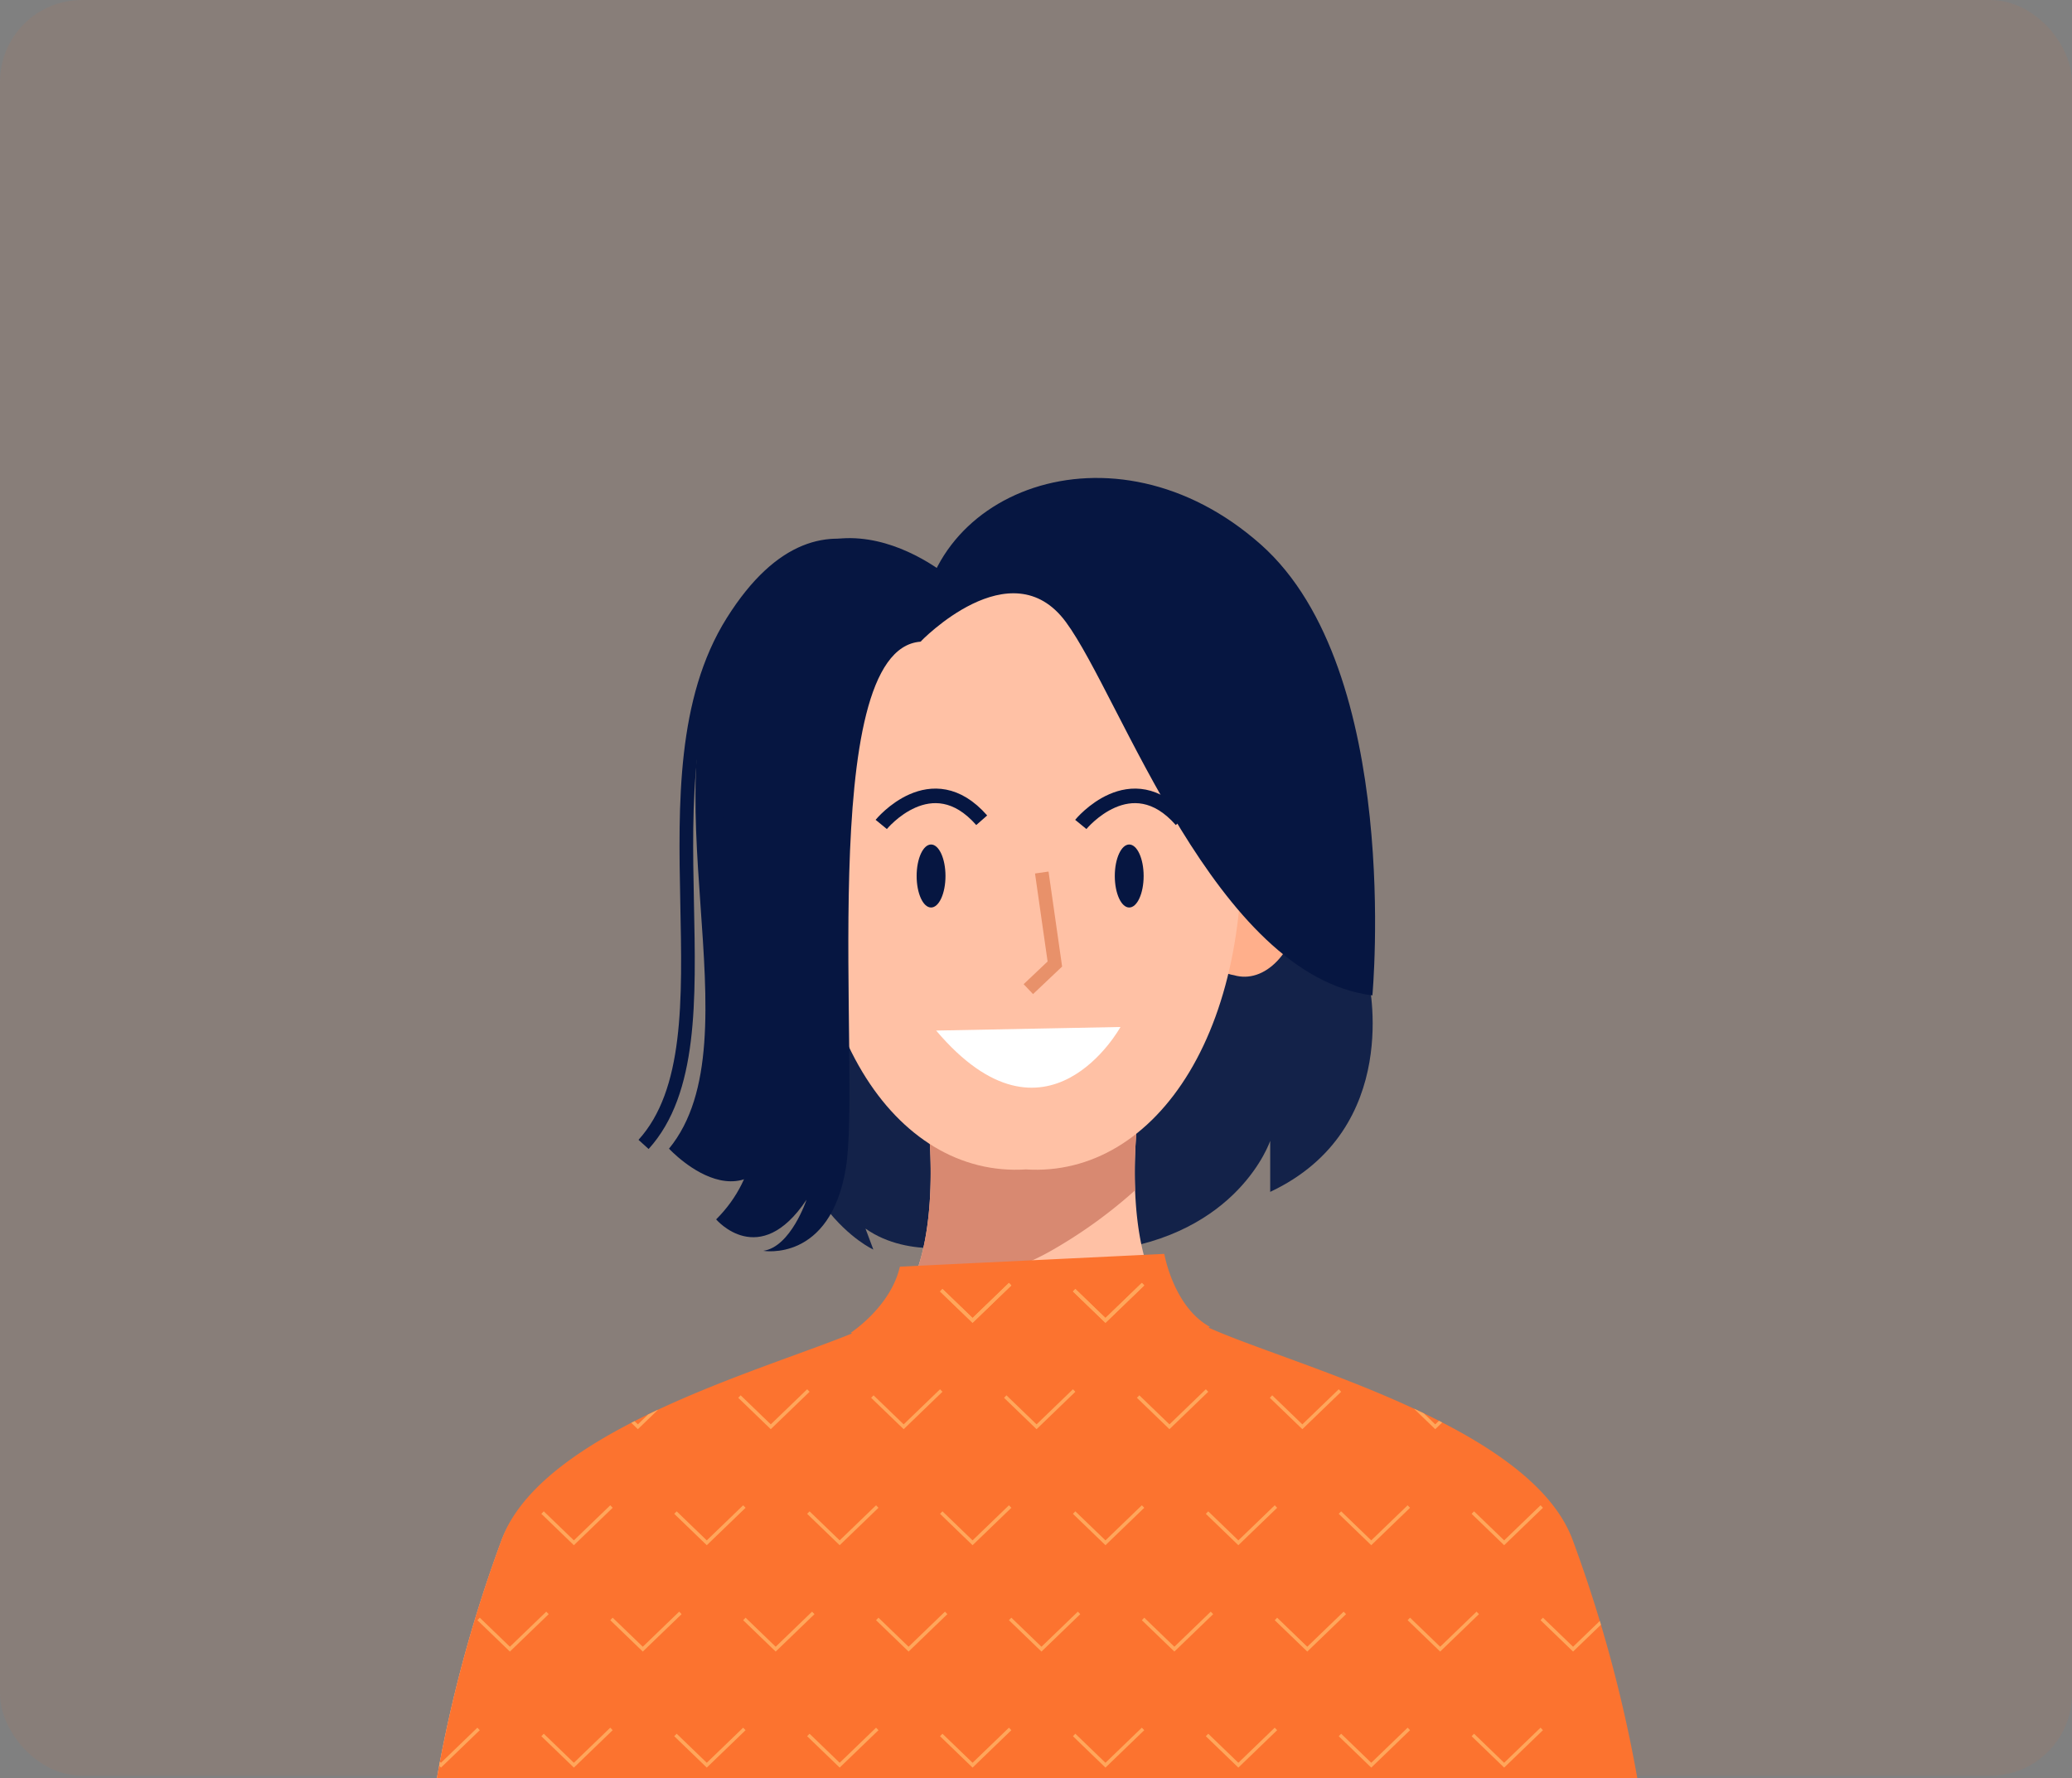 <svg xmlns="http://www.w3.org/2000/svg" xmlns:xlink="http://www.w3.org/1999/xlink" width="303.5" height="260.404" viewBox="0 0 303.5 260.404">
  <rect x="0" y="0" width="303.5" height="260.404" fill="#808080" stroke="none"/>
  <defs>
    <clipPath id="clip-path">
      <path id="Path_106138" data-name="Path 106138" d="M207.173,419.546c-6.218-16.711-41.112-25.547-53.323-31.06l.2-.111c-5.342-2.938-6.678-10.685-6.678-10.685l-38.733,1.871c-1.336,5.877-7.192,9.675-7.192,9.675.06.038.121.069.181.106-13.64,5.565-45.411,14.332-51.317,30.2a202.7,202.7,0,0,0-9.481,34.906H216.653A202.7,202.7,0,0,0,207.173,419.546Z" transform="translate(-40.83 -377.69)" fill="none"/>
    </clipPath>
  </defs>
  <g id="Girl" transform="translate(-633 -3962)">
    <rect id="Rectangle_19647" data-name="Rectangle 19647" width="303.5" height="260.07" rx="12" transform="translate(633 3962)" fill="#ff6d24" opacity="0.07"/>
    <g id="Group_58015" data-name="Group 58015" transform="translate(656.17 3753.031)">
      <g id="Group_56980" data-name="Group 56980" transform="translate(40.83 278.969)">
        <g id="Group_56973" data-name="Group 56973" transform="translate(0 57.363)">
          <g id="Group_56961" data-name="Group 56961" transform="translate(48.859)">
            <path id="Path_106079" data-name="Path 106079" d="M112.535,383.673s-8.825,2.3-15.348-2.3l1.151,3.07S84.524,378.3,83.373,353.36,91.431,328.8,91.431,328.8,116.756,363.335,112.535,383.673Z" transform="translate(-83.273 -328.801)" fill="#132249"/>
            <path id="Path_106080" data-name="Path 106080" d="M166.029,344.464s5.18,21.872-14.389,31.081v-7.482s-4.6,13.814-24.174,16.116-9.785-27.052-9.785-27.052l9.785-25.325,38.563,10.36" transform="translate(-78.443 -328.347)" fill="#132249"/>
          </g>
          <g id="Group_56962" data-name="Group 56962" transform="translate(0 36.359)">
            <path id="Path_106081" data-name="Path 106081" d="M205.958,422.417c-6.845-18.4-48.71-27.181-56.041-32.513-9.412-6.845-6.416-29.518-6.416-29.518l-15.4.405-15.4-.405s2.994,22.673-6.418,29.518c-7.33,5.332-49.2,14.118-56.041,32.513a201.18,201.18,0,0,0-9.411,34.651H215.37A201.249,201.249,0,0,0,205.958,422.417Z" transform="translate(-40.83 -360.386)" fill="#ffc1a5"/>
            <path id="Path_106082" data-name="Path 106082" d="M100.784,385.679c7.21-.737,14.457-2.2,20.733-5.709a70.69,70.69,0,0,0,12.52-8.982,70.017,70.017,0,0,1,.4-10.6l-15.4.405-15.4-.405S105.768,376.523,100.784,385.679Z" transform="translate(-31.768 -360.386)" fill="#d88971"/>
          </g>
          <g id="Group_56972" data-name="Group 56972" transform="translate(0 56.279)">
            <path id="Path_106083" data-name="Path 106083" d="M207.173,419.546c-6.218-16.711-41.112-25.547-53.323-31.06l.2-.111c-5.342-2.938-6.678-10.685-6.678-10.685l-38.733,1.871c-1.336,5.877-7.192,9.675-7.192,9.675.06.038.121.069.181.106-13.64,5.565-45.411,14.332-51.317,30.2a202.7,202.7,0,0,0-9.481,34.906H216.653A202.7,202.7,0,0,0,207.173,419.546Z" transform="translate(-40.83 -377.69)" fill="#fc732f"/>
            <g id="Group_56971" data-name="Group 56971">
              <g id="Group_56970" data-name="Group 56970" clip-path="url(#clip-path)">
                <g id="Group_56969" data-name="Group 56969" transform="translate(-3.994 4.434)">
                  <g id="Group_56963" data-name="Group 56963">
                    <path id="Path_106084" data-name="Path 106084" d="M155.732,382.427l4.588,4.425,5.506-5.31" transform="translate(-19.469 -381.542)" fill="none" stroke="#ffa65b" stroke-miterlimit="10" stroke-width="0.51"/>
                    <path id="Path_106085" data-name="Path 106085" d="M138.821,382.427l4.588,4.425,5.506-5.31" transform="translate(-22.025 -381.542)" fill="none" stroke="#ffa65b" stroke-miterlimit="10" stroke-width="0.51"/>
                    <path id="Path_106086" data-name="Path 106086" d="M121.911,382.427l4.588,4.425,5.506-5.31" transform="translate(-24.581 -381.542)" fill="none" stroke="#ffa65b" stroke-miterlimit="10" stroke-width="0.51"/>
                    <path id="Path_106087" data-name="Path 106087" d="M105,382.427l4.588,4.425,5.506-5.31" transform="translate(-27.136 -381.542)" fill="none" stroke="#ffa65b" stroke-miterlimit="10" stroke-width="0.51"/>
                    <path id="Path_106088" data-name="Path 106088" d="M88.091,382.427l4.588,4.425,5.506-5.31" transform="translate(-29.692 -381.542)" fill="none" stroke="#ffa65b" stroke-miterlimit="10" stroke-width="0.51"/>
                    <path id="Path_106089" data-name="Path 106089" d="M71.18,382.427l4.588,4.425,5.506-5.31" transform="translate(-32.248 -381.542)" fill="none" stroke="#ffa65b" stroke-miterlimit="10" stroke-width="0.51"/>
                    <path id="Path_106090" data-name="Path 106090" d="M54.27,382.427l4.588,4.425,5.506-5.31" transform="translate(-34.804 -381.542)" fill="none" stroke="#ffa65b" stroke-miterlimit="10" stroke-width="0.51"/>
                    <path id="Path_106091" data-name="Path 106091" d="M37.36,382.427l4.588,4.425,5.506-5.31" transform="translate(-37.36 -381.542)" fill="none" stroke="#ffa65b" stroke-miterlimit="10" stroke-width="0.51"/>
                    <path id="Path_106092" data-name="Path 106092" d="M172.642,382.427l4.588,4.425,5.506-5.31" transform="translate(-16.913 -381.542)" fill="none" stroke="#ffa65b" stroke-miterlimit="10" stroke-width="0.51"/>
                  </g>
                  <g id="Group_56964" data-name="Group 56964">
                    <path id="Path_106093" data-name="Path 106093" d="M155.732,382.427l4.588,4.425,5.506-5.31" transform="translate(-19.469 -381.542)" fill="none" stroke="#ffa65b" stroke-miterlimit="10" stroke-width="0.51"/>
                    <path id="Path_106094" data-name="Path 106094" d="M138.821,382.427l4.588,4.425,5.506-5.31" transform="translate(-22.025 -381.542)" fill="none" stroke="#ffa65b" stroke-miterlimit="10" stroke-width="0.51"/>
                    <path id="Path_106095" data-name="Path 106095" d="M121.911,382.427l4.588,4.425,5.506-5.31" transform="translate(-24.581 -381.542)" fill="none" stroke="#ffa65b" stroke-miterlimit="10" stroke-width="0.51"/>
                    <path id="Path_106096" data-name="Path 106096" d="M105,382.427l4.588,4.425,5.506-5.31" transform="translate(-27.136 -381.542)" fill="none" stroke="#ffa65b" stroke-miterlimit="10" stroke-width="0.51"/>
                    <path id="Path_106097" data-name="Path 106097" d="M88.091,382.427l4.588,4.425,5.506-5.31" transform="translate(-29.692 -381.542)" fill="none" stroke="#ffa65b" stroke-miterlimit="10" stroke-width="0.51"/>
                    <path id="Path_106098" data-name="Path 106098" d="M71.18,382.427l4.588,4.425,5.506-5.31" transform="translate(-32.248 -381.542)" fill="none" stroke="#ffa65b" stroke-miterlimit="10" stroke-width="0.51"/>
                    <path id="Path_106099" data-name="Path 106099" d="M54.27,382.427l4.588,4.425,5.506-5.31" transform="translate(-34.804 -381.542)" fill="none" stroke="#ffa65b" stroke-miterlimit="10" stroke-width="0.51"/>
                    <path id="Path_106100" data-name="Path 106100" d="M37.36,382.427l4.588,4.425,5.506-5.31" transform="translate(-37.36 -381.542)" fill="none" stroke="#ffa65b" stroke-miterlimit="10" stroke-width="0.51"/>
                    <path id="Path_106101" data-name="Path 106101" d="M172.642,382.427l4.588,4.425,5.506-5.31" transform="translate(-16.913 -381.542)" fill="none" stroke="#ffa65b" stroke-miterlimit="10" stroke-width="0.51"/>
                  </g>
                  <g id="Group_56965" data-name="Group 56965" transform="translate(0 65.14)">
                    <path id="Path_106102" data-name="Path 106102" d="M155.732,439.014l4.588,4.425,5.506-5.31" transform="translate(-19.469 -438.129)" fill="none" stroke="#ffa65b" stroke-miterlimit="10" stroke-width="0.51"/>
                    <path id="Path_106103" data-name="Path 106103" d="M138.821,439.014l4.588,4.425,5.506-5.31" transform="translate(-22.025 -438.129)" fill="none" stroke="#ffa65b" stroke-miterlimit="10" stroke-width="0.51"/>
                    <path id="Path_106104" data-name="Path 106104" d="M121.911,439.014l4.588,4.425,5.506-5.31" transform="translate(-24.581 -438.129)" fill="none" stroke="#ffa65b" stroke-miterlimit="10" stroke-width="0.51"/>
                    <path id="Path_106105" data-name="Path 106105" d="M105,439.014l4.588,4.425,5.506-5.31" transform="translate(-27.136 -438.129)" fill="none" stroke="#ffa65b" stroke-miterlimit="10" stroke-width="0.51"/>
                    <path id="Path_106106" data-name="Path 106106" d="M88.091,439.014l4.588,4.425,5.506-5.31" transform="translate(-29.692 -438.129)" fill="none" stroke="#ffa65b" stroke-miterlimit="10" stroke-width="0.51"/>
                    <path id="Path_106107" data-name="Path 106107" d="M71.18,439.014l4.588,4.425,5.506-5.31" transform="translate(-32.248 -438.129)" fill="none" stroke="#ffa65b" stroke-miterlimit="10" stroke-width="0.51"/>
                    <path id="Path_106108" data-name="Path 106108" d="M54.27,439.014l4.588,4.425,5.506-5.31" transform="translate(-34.804 -438.129)" fill="none" stroke="#ffa65b" stroke-miterlimit="10" stroke-width="0.51"/>
                    <path id="Path_106109" data-name="Path 106109" d="M37.36,439.014l4.588,4.425,5.506-5.31" transform="translate(-37.36 -438.129)" fill="none" stroke="#ffa65b" stroke-miterlimit="10" stroke-width="0.51"/>
                    <path id="Path_106110" data-name="Path 106110" d="M172.642,439.014l4.588,4.425,5.506-5.31" transform="translate(-16.913 -438.129)" fill="none" stroke="#ffa65b" stroke-miterlimit="10" stroke-width="0.51"/>
                  </g>
                  <g id="Group_56966" data-name="Group 56966" transform="translate(10.094 48.147)">
                    <path id="Path_106111" data-name="Path 106111" d="M164.5,424.252l4.588,4.425,5.506-5.31" transform="translate(-28.237 -423.367)" fill="none" stroke="#ffa65b" stroke-miterlimit="10" stroke-width="0.51"/>
                    <path id="Path_106112" data-name="Path 106112" d="M147.589,424.252l4.588,4.425,5.506-5.31" transform="translate(-30.793 -423.367)" fill="none" stroke="#ffa65b" stroke-miterlimit="10" stroke-width="0.51"/>
                    <path id="Path_106113" data-name="Path 106113" d="M130.679,424.252l4.588,4.425,5.506-5.31" transform="translate(-33.349 -423.367)" fill="none" stroke="#ffa65b" stroke-miterlimit="10" stroke-width="0.51"/>
                    <path id="Path_106114" data-name="Path 106114" d="M113.769,424.252l4.588,4.425,5.505-5.31" transform="translate(-35.905 -423.367)" fill="none" stroke="#ffa65b" stroke-miterlimit="10" stroke-width="0.51"/>
                    <path id="Path_106115" data-name="Path 106115" d="M96.859,424.252l4.588,4.425,5.505-5.31" transform="translate(-38.461 -423.367)" fill="none" stroke="#ffa65b" stroke-miterlimit="10" stroke-width="0.51"/>
                    <path id="Path_106116" data-name="Path 106116" d="M79.949,424.252l4.588,4.425,5.506-5.31" transform="translate(-41.017 -423.367)" fill="none" stroke="#ffa65b" stroke-miterlimit="10" stroke-width="0.51"/>
                    <path id="Path_106117" data-name="Path 106117" d="M63.038,424.252l4.588,4.425,5.506-5.31" transform="translate(-43.572 -423.367)" fill="none" stroke="#ffa65b" stroke-miterlimit="10" stroke-width="0.51"/>
                    <path id="Path_106118" data-name="Path 106118" d="M46.128,424.252l4.588,4.425,5.506-5.31" transform="translate(-46.128 -423.367)" fill="none" stroke="#ffa65b" stroke-miterlimit="10" stroke-width="0.51"/>
                    <path id="Path_106119" data-name="Path 106119" d="M181.41,424.252,186,428.677l5.506-5.31" transform="translate(-25.681 -423.367)" fill="none" stroke="#ffa65b" stroke-miterlimit="10" stroke-width="0.51"/>
                  </g>
                  <g id="Group_56967" data-name="Group 56967" transform="translate(0 32.57)">
                    <path id="Path_106120" data-name="Path 106120" d="M155.732,410.72l4.588,4.425,5.506-5.31" transform="translate(-19.469 -409.836)" fill="none" stroke="#ffa65b" stroke-miterlimit="10" stroke-width="0.51"/>
                    <path id="Path_106121" data-name="Path 106121" d="M138.821,410.72l4.588,4.425,5.506-5.31" transform="translate(-22.025 -409.836)" fill="none" stroke="#ffa65b" stroke-miterlimit="10" stroke-width="0.51"/>
                    <path id="Path_106122" data-name="Path 106122" d="M121.911,410.72l4.588,4.425,5.506-5.31" transform="translate(-24.581 -409.836)" fill="none" stroke="#ffa65b" stroke-miterlimit="10" stroke-width="0.51"/>
                    <path id="Path_106123" data-name="Path 106123" d="M105,410.72l4.588,4.425,5.506-5.31" transform="translate(-27.136 -409.836)" fill="none" stroke="#ffa65b" stroke-miterlimit="10" stroke-width="0.51"/>
                    <path id="Path_106124" data-name="Path 106124" d="M88.091,410.72l4.588,4.425,5.506-5.31" transform="translate(-29.692 -409.836)" fill="none" stroke="#ffa65b" stroke-miterlimit="10" stroke-width="0.51"/>
                    <path id="Path_106125" data-name="Path 106125" d="M71.18,410.72l4.588,4.425,5.506-5.31" transform="translate(-32.248 -409.836)" fill="none" stroke="#ffa65b" stroke-miterlimit="10" stroke-width="0.51"/>
                    <path id="Path_106126" data-name="Path 106126" d="M54.27,410.72l4.588,4.425,5.506-5.31" transform="translate(-34.804 -409.836)" fill="none" stroke="#ffa65b" stroke-miterlimit="10" stroke-width="0.51"/>
                    <path id="Path_106127" data-name="Path 106127" d="M37.36,410.72l4.588,4.425,5.506-5.31" transform="translate(-37.36 -409.836)" fill="none" stroke="#ffa65b" stroke-miterlimit="10" stroke-width="0.51"/>
                    <path id="Path_106128" data-name="Path 106128" d="M172.642,410.72l4.588,4.425,5.506-5.31" transform="translate(-16.913 -409.836)" fill="none" stroke="#ffa65b" stroke-miterlimit="10" stroke-width="0.51"/>
                  </g>
                  <g id="Group_56968" data-name="Group 56968" transform="translate(9.373 15.577)">
                    <path id="Path_106129" data-name="Path 106129" d="M163.873,395.959l4.588,4.425,5.506-5.31" transform="translate(-27.611 -395.074)" fill="none" stroke="#ffa65b" stroke-miterlimit="10" stroke-width="0.51"/>
                    <path id="Path_106130" data-name="Path 106130" d="M146.963,395.959l4.588,4.425,5.506-5.31" transform="translate(-30.167 -395.074)" fill="none" stroke="#ffa65b" stroke-miterlimit="10" stroke-width="0.51"/>
                    <path id="Path_106131" data-name="Path 106131" d="M130.053,395.959l4.588,4.425,5.506-5.31" transform="translate(-32.723 -395.074)" fill="none" stroke="#ffa65b" stroke-miterlimit="10" stroke-width="0.51"/>
                    <path id="Path_106132" data-name="Path 106132" d="M113.143,395.959l4.588,4.425,5.505-5.31" transform="translate(-35.278 -395.074)" fill="none" stroke="#ffa65b" stroke-miterlimit="10" stroke-width="0.51"/>
                    <path id="Path_106133" data-name="Path 106133" d="M96.233,395.959l4.588,4.425,5.505-5.31" transform="translate(-37.834 -395.074)" fill="none" stroke="#ffa65b" stroke-miterlimit="10" stroke-width="0.51"/>
                    <path id="Path_106134" data-name="Path 106134" d="M79.322,395.959l4.588,4.425,5.506-5.31" transform="translate(-40.39 -395.074)" fill="none" stroke="#ffa65b" stroke-miterlimit="10" stroke-width="0.51"/>
                    <path id="Path_106135" data-name="Path 106135" d="M62.412,395.959,67,400.384l5.506-5.31" transform="translate(-42.946 -395.074)" fill="none" stroke="#ffa65b" stroke-miterlimit="10" stroke-width="0.51"/>
                    <path id="Path_106136" data-name="Path 106136" d="M45.5,395.959l4.588,4.425,5.506-5.31" transform="translate(-45.502 -395.074)" fill="none" stroke="#ffa65b" stroke-miterlimit="10" stroke-width="0.51"/>
                    <path id="Path_106137" data-name="Path 106137" d="M180.784,395.959l4.588,4.425,5.506-5.31" transform="translate(-25.055 -395.074)" fill="none" stroke="#ffa65b" stroke-miterlimit="10" stroke-width="0.51"/>
                  </g>
                </g>
              </g>
            </g>
          </g>
        </g>
        <g id="Group_56979" data-name="Group 56979" transform="translate(30.267)">
          <g id="Group_56974" data-name="Group 56974" transform="translate(0 8.815)">
            <path id="Path_106140" data-name="Path 106140" d="M109.337,295.313s-14.782-19.518-29.178,3.394.988,61.135-13.036,76.573" transform="translate(-67.123 -286.485)" fill="none" stroke="#061641" stroke-miterlimit="10" stroke-width="2"/>
            <path id="Path_106139" data-name="Path 106139" d="M112.185,292.968s-19.377-17.652-32.615,5.947,4.029,61.011-9.209,77.127c0,0,13.814,14.965,18.418-8.058s6.331-60.435,6.331-60.435Z" transform="translate(-66.634 -286.627)" fill="#061641"/>
          </g>
          <g id="Group_56975" data-name="Group 56975" transform="translate(14.387 14.457)">
            <path id="Path_106141" data-name="Path 106141" d="M94.285,329.193c-2.488-7.716-8.377-5.93-8.928-5.744-.578.068-6.666.973-5.614,9.011,1.058,8.087,5.75,12.469,10.15,11.182C94.42,342.923,96.788,336.955,94.285,329.193Z" transform="translate(-79.621 -286.75)" fill="#ffaf8b"/>
            <path id="Path_106142" data-name="Path 106142" d="M138.568,330.476c2.488-7.716,8.378-5.93,8.929-5.744.578.068,6.666.972,5.614,9.011-1.058,8.087-5.75,12.469-10.151,11.182C138.434,344.206,136.067,338.238,138.568,330.476Z" transform="translate(-70.865 -286.556)" fill="#ffaf8b"/>
            <path id="Path_106143" data-name="Path 106143" d="M151.149,323.309c-3.082-33.83-28.8-31.935-31.225-31.679-2.427-.255-28.144-2.15-31.226,31.679-3.1,34.03,12.057,56.255,31.226,55.033C139.093,379.564,154.25,357.339,151.149,323.309Z" transform="translate(-78.31 -291.528)" fill="#ffc1a5"/>
          </g>
          <g id="Group_56977" data-name="Group 56977" transform="translate(34.815 46.564)">
            <path id="Path_106144" data-name="Path 106144" d="M119.222,329.169l1.916,13.4-3.884,3.679" transform="translate(-95.708 -317.945)" fill="none" stroke="#e8916a" stroke-miterlimit="10" stroke-width="2"/>
            <path id="Path_106145" data-name="Path 106145" d="M102.835,348.578l27-.524S119.041,367.708,102.835,348.578Z" transform="translate(-94.793 -314.207)" fill="#fff"/>
            <g id="Group_56976" data-name="Group 56976" transform="translate(5.185 7.12)">
              <path id="Path_106147" data-name="Path 106147" d="M101.871,330.218c0,2.549.945,4.614,2.112,4.614s2.112-2.065,2.112-4.614-.946-4.614-2.112-4.614S101.871,327.67,101.871,330.218Z" transform="translate(-101.871 -325.604)" fill="#061641"/>
              <path id="Path_106148" data-name="Path 106148" d="M127.085,330.218c0,2.549.945,4.614,2.112,4.614s2.112-2.065,2.112-4.614-.946-4.614-2.112-4.614S127.085,327.67,127.085,330.218Z" transform="translate(-98.06 -325.604)" fill="#061641"/>
            </g>
            <path id="Path_106149" data-name="Path 106149" d="M97.367,323.6s7.358-8.993,14.716-.612" transform="translate(-97.367 -319.419)" fill="none" stroke="#061641" stroke-miterlimit="10" stroke-width="2.131"/>
            <path id="Path_106150" data-name="Path 106150" d="M122.758,323.6s7.358-8.993,14.717-.612" transform="translate(-93.529 -319.419)" fill="none" stroke="#061641" stroke-miterlimit="10" stroke-width="2.131"/>
          </g>
          <g id="Group_56978" data-name="Group 56978" transform="translate(10.604)">
            <path id="Path_106151" data-name="Path 106151" d="M102.361,302.95s13.238-13.814,21.3-2.878,21.872,51.8,44.895,54.679c0,0,4.412-47.58-16.308-66C130.542,269.462,101.786,281.078,102.361,302.95Z" transform="translate(-72.402 -278.969)" fill="#061641"/>
            <path id="Path_106153" data-name="Path 106153" d="M106.286,301.06s3.517-4.431,1.651-6.338c-4.1-4.2-18.666-7.007-20.645,9.216-1.048,8.59-11.59,19.043-10.936,30.105,1.109,18.741,12.812,38.814,0,51.626,0,0,6.331,7.482,13.238-2.878,0,0-2.3,6.907-6.331,7.482,0,0,9.785,1.727,12.087-12.087S90.745,302.211,106.286,301.06Z" transform="translate(-76.327 -277.079)" fill="#061641"/>
          </g>
        </g>
      </g>
    </g>
  </g>
</svg>
